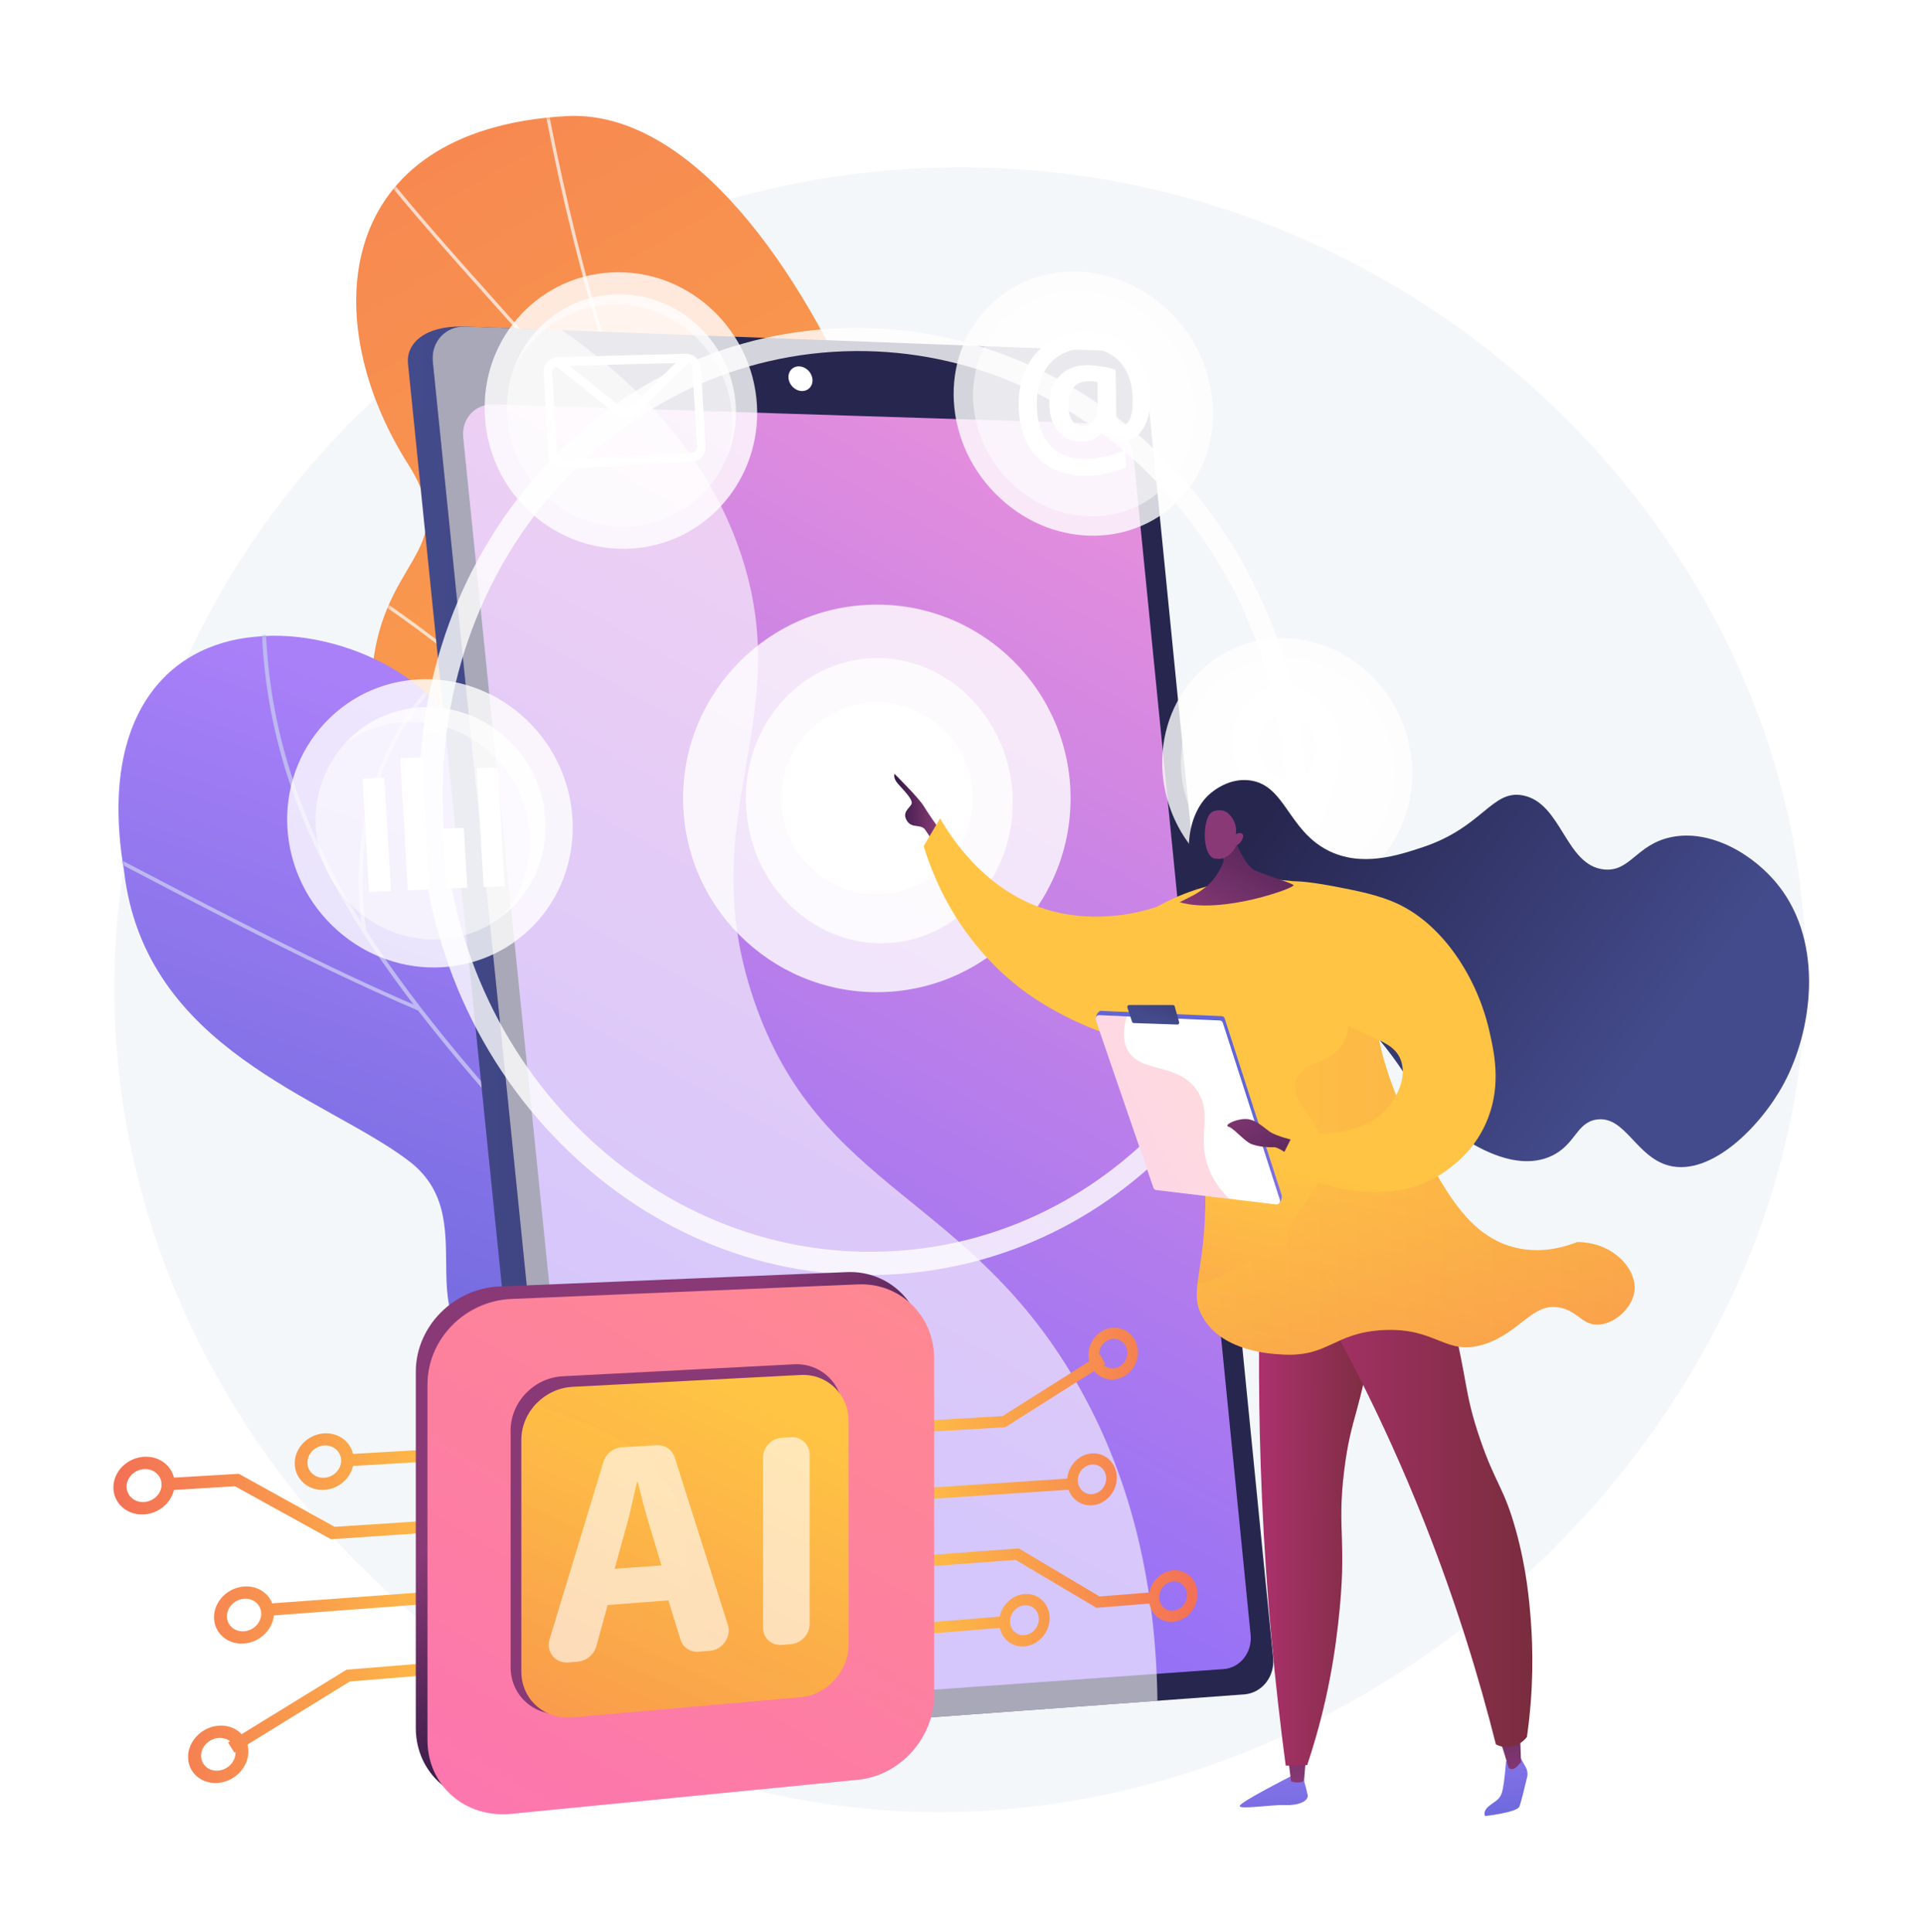 <?xml version="1.0" encoding="UTF-8"?> <svg xmlns="http://www.w3.org/2000/svg" width="469" height="471" viewBox="0 0 469 471" fill="none"><g filter="url(#filter0_d_12_1005)"><path d="M224.541 52.894C118.941 49.776 27.469 126.399 13.649 226.938C-1.461 336.863 81.703 435.77 184.032 451.612C311.312 471.316 434.767 357.326 423.682 233.663C415.33 140.494 331.886 56.064 224.541 52.894Z" fill="#F4F7FA"></path><path d="M224.63 329.187C230.276 336.127 235.698 341.198 241.529 347.722C205.473 358.71 172.727 375.912 136.191 387.118C144.176 338.502 159.322 312.837 126.201 266.292C110.658 244.45 73.624 205.955 74.608 178.68C75.728 147.605 97.553 147.301 83.459 125.063C61.428 90.306 64.823 43.66 121.985 40.317C178.401 37.018 227.589 175.221 212.671 223.447C208.199 267.028 195.147 292.944 224.63 329.187Z" fill="url(#paint0_linear_12_1005)"></path><mask id="mask0_12_1005" style="mask-type:luminance" maskUnits="userSpaceOnUse" x="70" y="40" width="172" height="348"><path d="M224.63 329.187C230.276 336.127 235.698 341.198 241.529 347.722C205.473 358.71 172.727 375.912 136.191 387.118C144.176 338.502 159.322 312.837 126.201 266.292C110.658 244.45 73.624 205.955 74.608 178.68C75.728 147.605 97.553 147.301 83.459 125.063C61.428 90.306 64.823 43.66 121.985 40.317C178.401 37.018 227.589 175.221 212.671 223.447C208.199 267.028 195.147 292.944 224.63 329.187Z" fill="white"></path></mask><g mask="url(#mask0_12_1005)"><g opacity="0.7"><path d="M184.719 364.054L185.522 363.931C183.418 350.191 182.368 336.118 181.352 322.509L180.965 317.338C180.135 306.391 179.198 296.615 178.371 287.989C177.908 283.157 177.467 278.565 177.077 274.123C175.886 260.531 175.078 251.018 174.677 246.288L174.41 243.164C171.131 205.896 152.965 156.461 143.206 129.902C142.149 127.028 141.205 124.459 140.407 122.247C126.687 84.227 116.963 43.025 111.507 -0.217L110.7 -0.115C116.164 43.186 125.902 84.447 139.643 122.523C140.442 124.736 141.386 127.307 142.443 130.182C152.189 156.706 170.331 206.075 173.601 243.236L173.867 246.357C174.269 251.087 175.077 260.601 176.268 274.194C176.658 278.639 177.098 283.233 177.562 288.067C178.389 296.689 179.326 306.461 180.155 317.4L180.543 322.569C181.559 336.194 182.61 350.283 184.719 364.054Z" fill="#FCFDFE"></path><path d="M179.207 295.107L180.012 294.998C176.674 270.472 162.873 243.009 140.1 215.577C121.132 192.729 96.46 170.724 72.408 155.205L71.968 155.888C118.586 185.968 172.028 242.365 179.207 295.107Z" fill="#FCFDFE"></path><path d="M144.133 134.605L144.802 134.144C132.646 116.532 118.194 100.354 104.217 84.709C94.651 74.002 84.761 62.931 75.687 51.491L75.05 51.996C84.139 63.454 94.038 74.535 103.611 85.25C117.571 100.877 132.007 117.035 144.133 134.605Z" fill="#FCFDFE"></path><path d="M166.249 200.174C167.451 170.448 182.539 131.192 198.537 116.167L197.981 115.575C181.853 130.721 166.646 170.238 165.437 200.141L166.249 200.174Z" fill="#FCFDFE"></path></g></g><path d="M200.927 428.078C215.583 420.707 230.118 413.05 244.522 405.11C244.837 405.208 239.976 375.748 218.97 366.923C177.641 350.054 189.703 317.272 190.374 300.172C192.374 275.698 179.216 254.696 153.285 263.622C124.359 273.057 105.109 235.579 97.508 197.93C95.282 179.038 67.881 164.98 46.36 167.244C24.239 169.133 7.998 187.345 14.252 224.351C19.293 267.988 63.377 279.572 83.704 295.061C103.689 310.256 79.414 337.066 109.844 345.963C135.738 354.279 165.353 356.309 162.993 379.276C160.297 402.112 168.264 417.133 200.927 428.078Z" fill="url(#paint1_linear_12_1005)"></path><mask id="mask1_12_1005" style="mask-type:luminance" maskUnits="userSpaceOnUse" x="12" y="167" width="233" height="262"><path d="M200.927 428.078C215.583 420.707 230.118 413.05 244.522 405.11C244.837 405.208 239.976 375.748 218.97 366.923C177.641 350.054 189.703 317.272 190.374 300.172C192.374 275.698 179.216 254.696 153.285 263.622C124.359 273.057 105.109 235.579 97.508 197.93C95.282 179.038 67.881 164.98 46.36 167.244C24.239 169.133 7.998 187.345 14.252 224.351C19.293 267.988 63.377 279.572 83.704 295.061C103.689 310.256 79.414 337.066 109.844 345.963C135.738 354.279 165.353 356.309 162.993 379.276C160.297 402.112 168.264 417.133 200.927 428.078Z" fill="white"></path></mask><g mask="url(#mask1_12_1005)"><path d="M222.777 422.083C222.694 421.835 187.255 368.891 141.742 321.3C134.982 313.386 127.887 305.497 121.027 297.868C82.821 255.383 46.733 215.253 48.81 155.482L47.849 155.557C45.763 215.607 81.94 255.837 120.242 298.429C127.099 306.054 134.19 313.94 140.959 321.862C186.717 369.71 221.689 422.09 221.862 422.432L222.777 422.083Z" fill="#BEB8F2"></path><path d="M85.956 258.378L86.458 257.619C63.748 247.993 35.135 232.996 19.762 224.939C7.321 218.418 7.283 218.436 6.836 218.667L7.042 219.02L6.945 219.428C7.542 219.559 12.685 222.254 19.196 225.667C34.579 233.73 63.212 248.737 85.956 258.378Z" fill="#BEB8F2"></path><path d="M73.304 238.459C70.398 219.224 75.063 204.195 79.488 194.975C84.308 184.93 90.123 179.02 90.943 178.581L90.775 178.311L90.955 177.794C90.679 177.749 90.436 177.898 90.084 178.189C85.037 182.358 67.239 204.84 72.349 238.662L73.304 238.459Z" fill="#BEB8F2"></path><path d="M169.117 353.335L170.001 352.916C151.997 318.814 169.417 274.715 177.742 257.338C178.189 256.405 178.333 256.103 178.372 255.957L177.437 255.86L177.905 255.908L177.438 255.857C177.406 255.96 177.152 256.488 176.859 257.1C170.856 269.632 166.49 282.107 163.883 294.179C158.876 317.369 160.637 337.272 169.117 353.335Z" fill="#BEB8F2"></path><path d="M89.968 332.524L89.802 332.158L89.784 332.571L89.335 332.308L89.55 331.826C89.551 331.825 89.553 331.824 89.555 331.823C90.163 331.54 129.428 319.454 156.568 337.479L155.928 338.164C129.059 320.319 90.333 332.384 89.968 332.524Z" fill="#BEB8F2"></path><path d="M216.821 413.492C213.891 406.313 212.591 392.744 223.033 368.872C223.626 367.517 223.626 367.517 223.521 367.332L222.647 367.769L223.084 367.55L222.612 367.541C222.585 367.639 222.378 368.112 222.138 368.66C211.589 392.776 212.928 406.546 215.909 413.851L216.821 413.492Z" fill="#BEB8F2"></path><path d="M207.109 401.494L207.919 400.963C198.725 389.578 173.451 387.91 159.204 387.928C158.752 387.929 158.462 387.93 158.355 387.924L158.177 388.756C158.291 388.763 158.604 388.763 159.091 388.763C173.17 388.744 198.129 390.374 207.109 401.494Z" fill="#BEB8F2"></path></g><path d="M256.937 106.726L287.585 414.968C288.041 419.558 284.881 423.571 280.55 423.887L131.22 436.395C122.117 436.715 117.205 431.811 116.71 426.954L83.504 100.678C83.005 95.777 87.553 91.439 96.749 91.626L248.113 98.008C252.511 98.174 256.477 102.097 256.937 106.726Z" fill="url(#paint2_linear_12_1005)"></path><path d="M263.726 106.332L294.503 416.163C294.962 420.777 291.789 424.811 287.441 425.13L132.623 436.479C127.789 436.833 123.417 433.129 122.921 428.246L89.565 100.241C89.064 95.314 92.684 91.434 97.595 91.62L254.866 97.568C259.282 97.735 263.264 101.679 263.726 106.332Z" fill="#26264F"></path><path d="M260.467 123.428L289.012 410.595C289.441 414.906 286.47 418.669 282.401 418.958L136.785 429.309C132.29 429.628 128.225 426.17 127.763 421.623L96.976 118.66C96.51 114.074 99.871 110.441 104.433 110.587L252.184 115.289C256.312 115.42 260.035 119.083 260.467 123.428Z" fill="url(#paint3_linear_12_1005)"></path><path d="M182.147 104.436C182.314 106.093 181.144 107.393 179.532 107.338C177.919 107.284 176.475 105.894 176.308 104.233C176.141 102.573 177.315 101.273 178.929 101.331C180.54 101.388 181.981 102.778 182.147 104.436Z" fill="white"></path><g opacity="0.6"><path d="M167.814 255.671C152.427 210.209 179.208 187.306 164.042 145.197C155.79 122.286 139.272 105.219 121.1 92.509L97.595 91.62C92.684 91.434 89.064 95.314 89.565 100.241L122.921 428.246C123.417 433.129 127.79 436.833 132.623 436.479L266.286 426.681C265.866 392.432 257.165 368.057 247.488 350.73C220.897 303.115 183.746 302.747 167.814 255.671Z" fill="white"></path></g><path opacity="0.8" d="M197.852 253.916C223.947 253.916 245.101 232.762 245.101 206.667C245.101 180.573 223.947 159.419 197.852 159.419C171.758 159.419 150.604 180.573 150.604 206.667C150.604 232.762 171.758 253.916 197.852 253.916Z" fill="white"></path><path d="M197.852 230.008C210.743 230.008 221.193 219.558 221.193 206.667C221.193 193.777 210.743 183.327 197.852 183.327C184.962 183.327 174.512 193.777 174.512 206.667C174.512 219.558 184.962 230.008 197.852 230.008Z" fill="white"></path><path opacity="0.8" d="M230.928 205.585C232.025 224.523 218.662 240.785 200.864 241.919C182.821 243.07 167.099 228.276 165.975 208.863C164.851 189.45 178.772 173.161 196.843 172.488C214.668 171.825 229.831 186.646 230.928 205.585Z" fill="white"></path><path opacity="0.8" d="M214.797 206.399C215.342 215.813 208.673 223.85 199.847 224.353C190.961 224.86 183.266 217.548 182.714 208.018C182.162 198.489 188.968 190.445 197.86 190.054C206.693 189.666 214.252 196.985 214.797 206.399Z" fill="white"></path><path opacity="0.8" d="M205.528 322.432C176.493 325.18 147.894 315.573 125.222 295.082C102.185 274.261 88.316 244.974 86.457 212.877C84.597 180.78 95.004 150.268 115.501 127.249C135.673 104.596 162.997 92.166 192.179 91.975C220.728 91.788 247.689 103.352 268.328 124.286C288.659 144.907 300.669 172.414 302.381 201.978C304.094 231.542 295.331 260.097 277.501 282.645C259.4 305.534 233.932 319.744 205.528 322.432ZM192.505 97.596C134.589 98.099 88.519 149.694 92.162 212.589C95.805 275.484 147.566 322.141 205.202 316.811C260.407 311.707 300.89 260.389 297.521 202.223C294.152 144.058 247.978 97.114 192.505 97.596Z" fill="white"></path><path opacity="0.8" d="M102.257 113.466C101.135 94.109 116.047 78.398 134.792 78.375C152.736 78.353 167.57 92.835 168.606 110.72C169.642 128.605 156.553 144.242 138.692 145.702C120.034 147.227 103.378 132.823 102.257 113.466Z" fill="white"></path><g opacity="0.5"><path d="M107.681 113.241C106.741 97.011 119.229 83.811 134.96 83.76C150.052 83.712 162.55 95.879 163.422 110.934C164.294 125.99 153.262 139.131 138.236 140.328C122.575 141.577 108.621 129.472 107.681 113.241Z" fill="white"></path></g><path opacity="0.5" d="M134.026 86.233C149.129 86.17 161.636 98.331 162.509 113.393C162.716 116.974 162.245 120.439 161.218 123.663C162.873 119.775 163.684 115.446 163.422 110.935C162.55 95.879 150.052 83.712 134.96 83.76C122.843 83.8 112.655 91.646 109.038 102.69C113.295 92.971 122.84 86.279 134.026 86.233Z" fill="white"></path><path d="M121.508 126.312C120.554 126.33 119.644 125.981 118.932 125.319C118.216 124.654 117.79 123.752 117.734 122.778L116.58 102.863C116.463 100.834 118.005 99.141 120.015 99.088L151.302 98.265C152.237 98.253 153.125 98.596 153.818 99.267C154.501 99.927 154.907 100.813 154.962 101.763L156.066 120.819C156.178 122.766 154.75 124.437 152.878 124.542L121.648 126.307C121.601 126.309 121.555 126.311 121.508 126.312ZM151.462 100.429L120.177 101.277C119.311 101.301 118.646 102.003 118.694 102.842L119.847 122.74C119.869 123.113 120.032 123.459 120.307 123.715C120.613 124 121.017 124.14 121.445 124.119L152.679 122.38C153.458 122.337 154.055 121.652 154.009 120.854L152.904 101.783C152.883 101.417 152.727 101.076 152.464 100.823C152.19 100.559 151.844 100.416 151.462 100.429Z" fill="white"></path><path d="M136.757 113.771C135.814 113.784 134.856 113.47 134.045 112.822L119.307 101.041C118.833 100.662 118.726 99.972 119.069 99.501C119.41 99.029 120.072 98.954 120.545 99.332L135.268 111.116C136.119 111.798 137.296 111.742 138.067 110.988L150.815 98.533C151.221 98.137 151.875 98.177 152.275 98.624C152.675 99.071 152.67 99.754 152.265 100.152L139.531 112.608C138.756 113.366 137.765 113.756 136.757 113.771Z" fill="white"></path><g opacity="0.8"><path d="M112.511 187.596C126.227 200.761 127.478 222.359 115.334 236.333C102.936 250.597 80.98 251.939 66.248 238.811C51.197 225.399 49.87 202.489 63.316 188.187C76.476 174.188 98.509 174.156 112.511 187.596Z" fill="white"></path></g><g opacity="0.5"><path d="M108.041 192.438C119.143 203.059 120.154 220.512 110.321 231.786C100.301 243.274 82.602 244.307 70.756 233.714C58.678 222.913 57.612 204.5 68.397 192.985C78.975 181.691 96.73 181.617 108.041 192.438Z" fill="white"></path></g><path opacity="0.5" d="M108.042 192.439C96.73 181.617 78.975 181.691 68.397 192.985C68.298 193.09 68.207 193.201 68.111 193.307C78.823 185.402 94.043 186.371 104.148 196.012C115.281 206.634 116.293 224.113 106.43 235.418C106.402 235.451 106.372 235.48 106.344 235.513C107.766 234.426 109.1 233.185 110.321 231.786C120.154 220.512 119.143 203.059 108.042 192.439Z" fill="white"></path><path d="M101.952 228.262L107.058 228.039L105.383 199.116L100.27 199.223L101.952 228.262Z" fill="white"></path><path d="M92.773 228.663L97.953 228.437L97.109 213.872L91.926 214.039L92.773 228.663Z" fill="white"></path><path d="M83.461 229.07L88.715 228.84L86.855 196.721L81.593 196.82L83.461 229.07Z" fill="white"></path><path d="M74.014 229.482L79.345 229.25L77.749 201.697L72.412 201.817L74.014 229.482Z" fill="white"></path><path opacity="0.8" d="M225.267 86.625C237.419 74.494 257.428 75.773 269.947 88.717C282.064 101.246 283.191 120.691 272.504 132.859C261.463 145.43 241.565 146.077 227.985 133.54C213.924 120.559 212.686 99.184 225.267 86.625Z" fill="white"></path><g opacity="0.5"><path d="M228.706 90.132C239.06 79.766 256.142 80.824 266.849 91.869C277.225 102.574 278.189 119.207 269.034 129.602C259.589 140.329 242.598 140.847 231.023 130.134C219.056 119.06 218.001 100.848 228.706 90.132Z" fill="white"></path></g><path opacity="0.3" d="M227.479 92.56C237.844 82.179 254.943 83.221 265.66 94.263C274.056 102.913 276.289 115.428 272.019 125.393C277.797 115.114 275.923 101.231 266.849 91.869C256.142 80.824 239.06 79.766 228.706 90.132C226.463 92.377 224.743 94.958 223.524 97.735C224.593 95.878 225.906 94.136 227.479 92.56Z" fill="white"></path><path d="M264.49 108.319C264.609 110.368 264.419 112.248 263.92 113.958C263.421 115.669 262.653 117.018 261.617 118.005C260.58 118.993 259.338 119.5 257.89 119.525C256.924 119.542 256.053 119.304 255.279 118.809C254.504 118.315 253.929 117.656 253.553 116.832L253.239 116.837C251.931 118.706 250.18 119.66 247.986 119.698C245.656 119.739 243.773 119.007 242.338 117.501C240.901 115.993 240.105 113.909 239.951 111.251C239.776 108.219 240.521 105.766 242.184 103.892C243.845 102.022 246.098 101.073 248.938 101.044C250.067 101.032 251.317 101.138 252.687 101.36C254.056 101.581 255.187 101.852 256.081 102.171L256.237 112.65C256.352 114.635 256.906 115.62 257.898 115.604C258.733 115.59 259.359 114.913 259.777 113.572C260.195 112.231 260.342 110.485 260.217 108.332C260.084 106.037 259.53 104.014 258.555 102.262C257.579 100.509 256.271 99.177 254.629 98.263C252.985 97.349 251.14 96.9 249.093 96.917C246.438 96.94 244.161 97.555 242.264 98.764C240.364 99.975 238.952 101.71 238.029 103.972C237.106 106.235 236.73 108.842 236.901 111.791C237.131 115.762 238.285 118.792 240.36 120.878C242.433 122.961 245.314 123.966 248.999 123.896C250.391 123.869 251.91 123.672 253.555 123.305C255.198 122.937 256.803 122.418 258.371 121.746L258.609 125.856C255.89 127.211 252.819 127.926 249.395 127.996C244.392 128.1 240.395 126.744 237.414 123.923C234.426 121.096 232.781 117.115 232.484 111.984C232.278 108.424 232.813 105.184 234.087 102.266C235.36 99.35 237.278 97.059 239.837 95.391C242.391 93.727 245.386 92.884 248.819 92.86C251.705 92.839 254.315 93.464 256.65 94.732C258.981 95.998 260.825 97.807 262.185 100.161C263.543 102.511 264.311 105.23 264.49 108.319ZM244.552 111.272C244.728 114.299 245.948 115.794 248.212 115.758C249.395 115.739 250.268 115.27 250.832 114.352C251.396 113.434 251.684 111.951 251.697 109.904L251.678 105.159C251 105.01 250.241 104.94 249.401 104.95C247.758 104.969 246.511 105.543 245.661 106.672C244.81 107.802 244.44 109.335 244.552 111.272Z" fill="white"></path><path opacity="0.8" d="M275.798 176.604C287.494 164.246 306.778 164.823 318.86 177.144C330.556 189.071 331.663 208.184 321.373 220.529C310.744 233.281 291.568 234.587 278.468 222.7C264.908 210.396 263.692 189.395 275.798 176.604Z" fill="white"></path><g opacity="0.5"><path d="M279.115 179.94C289.081 169.382 305.544 169.841 315.877 180.354C325.892 190.543 326.839 206.892 318.025 217.439C308.932 228.32 292.557 229.403 281.392 219.246C269.85 208.747 268.814 190.854 279.115 179.94Z" fill="white"></path></g><path opacity="0.3" d="M277.936 182.372C287.912 171.799 304.391 172.242 314.734 182.751C322.837 190.985 325.004 203.234 320.897 213.193C326.456 202.874 324.635 189.265 315.877 180.354C305.544 169.841 289.081 169.382 279.115 179.94C276.957 182.226 275.302 184.826 274.131 187.601C275.159 185.737 276.422 183.977 277.936 182.372Z" fill="white"></path><path d="M284.61 194.207C284.919 199.526 291.24 211.875 295.65 219.905C297.483 223.243 301.792 223.221 303.236 219.868C306.71 211.803 311.589 199.417 311.282 194.103C310.807 185.904 304.456 179.277 297.093 179.3C289.726 179.324 284.135 185.998 284.61 194.207ZM290.791 194.183C290.536 189.777 293.537 186.193 297.492 186.179C301.445 186.165 304.856 189.724 305.111 194.127C305.366 198.531 302.369 202.114 298.415 202.131C294.46 202.147 291.047 198.589 290.791 194.183Z" fill="white"></path><path d="M298.569 445.226C298.569 445.226 286.549 451.334 286.352 452.309C286.156 453.284 294.082 451.982 297.318 452.123C300.554 452.264 303.216 451.194 302.923 449.662C302.63 448.129 301.497 444.275 301.497 444.275L298.569 445.226Z" fill="url(#paint4_linear_12_1005)"></path><path d="M298.129 440.269L298.86 446.32C298.86 446.32 300.763 447.077 302.041 446.182L302.586 439.546L298.129 440.269Z" fill="url(#paint5_linear_12_1005)"></path><path d="M354.735 440.414L356.133 442.924C356.524 443.626 356.64 444.47 356.453 445.27C355.964 447.357 354.987 451.424 354.562 452.485C353.982 453.929 346.203 454.787 346.203 454.787C346.203 454.787 345.51 453.696 347.125 452.378C348.739 451.059 349.777 450.852 350.348 448.907C350.917 446.962 351.298 441.46 351.298 441.46L354.735 440.414Z" fill="url(#paint6_linear_12_1005)"></path><path d="M348.915 434.037C349.426 434.493 351.924 442.971 351.924 442.971C351.924 442.971 352.733 444.127 354.269 442.42C355.805 440.714 354.964 441.655 354.964 441.655L354.676 433.317L348.915 434.037Z" fill="url(#paint7_linear_12_1005)"></path><path d="M291.516 318.705C290.881 336.755 290.856 356.364 291.785 377.314C292.83 400.904 294.932 422.707 297.58 442.472C298.565 442.508 299.6 442.513 300.68 442.479C301.41 442.457 302.117 442.417 302.801 442.364C304.175 438.266 305.8 432.876 307.255 426.439C308.784 419.67 309.707 413.598 310.364 407.792C312.679 387.348 309.966 385.565 311.845 370.414C313.509 356.996 315.874 356.472 318.652 337.422C321.665 316.751 319.422 313.65 318.331 312.53C313.687 307.761 302.778 311.008 291.516 318.705Z" fill="url(#paint8_linear_12_1005)"></path><path opacity="0.3" d="M318.331 312.53C313.901 307.981 303.772 310.735 293.072 317.678C305.381 332.546 306.723 342.191 305.247 348.449C303.579 355.522 298.509 357.559 298.529 365.294C298.553 374.798 306.224 377.316 306.061 387.374C305.954 394.024 302.582 393.955 301.786 402.169C300.844 411.888 305.248 415.237 303.822 422.428C303.208 425.522 301.457 429.564 296.468 433.728C296.827 436.681 297.196 439.605 297.581 442.473C298.565 442.507 299.599 442.513 300.68 442.479C301.41 442.457 302.117 442.417 302.801 442.364C304.175 438.266 305.8 432.877 307.255 426.439C308.784 419.67 309.707 413.598 310.364 407.792C312.679 387.349 309.966 385.565 311.845 370.414C313.508 356.996 315.874 356.472 318.651 337.422C321.665 316.751 319.422 313.65 318.331 312.53Z" fill="url(#paint9_linear_12_1005)"></path><path d="M299.14 318.402C309.738 335.74 321.169 357.318 331.391 383.146C339.117 402.664 344.72 420.99 348.833 437.322C349.39 437.61 350.703 438.185 352.381 437.937C354.669 437.599 356.041 435.965 356.4 435.509C358.074 423.802 357.89 413.886 357.321 406.729C356.957 402.147 356.313 394.517 353.701 385.097C350.775 374.546 348.764 373.953 344.947 362.79C340.985 351.203 341.945 348.312 338.151 333.811C336.592 327.855 333.983 318.99 329.678 308.387C319.498 311.725 309.319 315.064 299.14 318.402Z" fill="url(#paint10_linear_12_1005)"></path><path d="M296.319 243.07C284.617 235.427 279.603 236.308 276.21 229.444C272.854 222.654 272.862 211.882 278.415 206.175C278.823 205.756 283.052 201.544 288.776 202.266C297.433 203.358 298.07 214.294 307.78 219.304C316.008 223.55 324.981 220.564 331.053 218.543C345.675 213.676 347.846 204.471 355.428 205.939C364.928 207.777 365.768 223.052 375.232 223.993C381.558 224.622 383.065 217.986 391.38 216.158C401.152 214.01 411.874 220.36 417.888 228.081C428.879 242.193 425.984 263.256 419.107 276.113C413.457 286.677 401.309 298.827 391.076 296.213C382.991 294.148 380.359 283.957 373.404 284.971C368.459 285.692 368.28 291.064 362.435 293.828C352.837 298.368 340.988 289.715 337.756 287.355C328.543 280.628 330.011 276.325 318.132 262.838C313.439 257.51 306.682 249.837 296.319 243.07Z" fill="url(#paint11_linear_12_1005)"></path><path d="M212.506 213.342C212.506 213.342 210.528 210.575 209.273 208.519C208.018 206.463 202.161 200.686 202.161 200.686C202.161 200.686 201.714 201.603 202.975 203.069C204.236 204.536 206.89 207.05 206.28 208.114C205.67 209.177 203.952 210.115 205.192 212.123C206.431 214.131 208.587 212.76 209.689 214.371C210.791 215.982 211.919 217.739 211.919 217.739L212.506 213.342Z" fill="url(#paint12_linear_12_1005)"></path><path d="M213.277 211.537C211.944 213.793 210.61 216.049 209.276 218.305C210.665 222.84 213.058 229.138 217.252 235.783C219.101 238.714 224.836 247.313 234.546 254.227C247.764 263.64 271.845 272.422 278.894 262.405C285.184 253.468 275.031 233.657 273.162 230.1C269.378 232.083 263.16 234.714 255.167 235.337C252.547 235.541 245.729 236.005 238.048 233.367C223.832 228.485 215.94 216.162 213.277 211.537Z" fill="url(#paint13_linear_12_1005)"></path><path d="M257.74 241.777C258.405 245.12 268.801 243.327 270.947 249.394C272.098 252.65 269.654 254.718 269.551 260.247C269.436 266.437 272.387 269.952 274.65 274.821C277.965 281.953 277.977 288.944 278.002 302.925C278.036 322.828 273.636 326.83 277.392 333.244C282.282 341.594 294.023 342.127 297.196 342.272C308.05 342.765 309.337 336.999 321.114 336.31C334.564 335.524 336.479 342.834 346.098 339.717C354.885 336.868 357.842 329.291 364.684 330.86C368.96 331.84 370.094 335.325 374.129 334.948C378.183 334.569 382.374 330.551 382.66 326.431C383.015 321.31 377.417 314.859 368.645 314.849C365.159 316.217 359.38 317.803 352.954 316.041C342.424 313.155 336.947 303.144 330.864 292.025C326.656 284.333 318.921 270.195 318.829 251.657C318.791 244.012 320.083 241.775 318.22 237.689C312.169 224.421 288.692 226.401 286.704 226.592C270.707 228.134 256.937 237.741 257.74 241.777Z" fill="url(#paint14_linear_12_1005)"></path><path d="M252.495 258.476L281.983 259.763C282.307 259.777 282.59 260.009 282.7 260.35L296.591 303.436C296.79 304.054 296.166 305.6 295.581 305.53L266.427 301.096C266.131 301.06 265.877 300.842 265.77 300.531L251.318 260.315C251.113 259.718 251.924 258.452 252.495 258.476Z" fill="url(#paint15_linear_12_1005)"></path><path d="M252.038 259.531L281.525 260.818C281.849 260.832 282.133 261.064 282.243 261.405L296.134 304.491C296.333 305.109 295.885 305.747 295.3 305.676L265.97 302.15C265.674 302.114 265.42 301.896 265.313 301.585L251.264 260.739C251.059 260.143 251.467 259.506 252.038 259.531Z" fill="white"></path><path d="M260.101 261.136L258.965 257.701C258.862 257.391 259.067 257.061 259.363 257.061H270.096C270.281 257.061 270.445 257.195 270.501 257.392L271.58 261.192C271.669 261.504 271.455 261.82 271.163 261.81L260.486 261.445C260.313 261.44 260.161 261.317 260.101 261.136Z" fill="url(#paint16_linear_12_1005)"></path><path opacity="0.3" d="M278.253 295.247C276.337 288.302 279.49 283.78 276.272 278.384C271.721 270.751 261.945 273.982 258.905 267.823C258.086 266.162 257.694 263.687 258.799 259.826L252.038 259.531C251.467 259.506 251.059 260.142 251.264 260.739L265.313 301.585C265.42 301.896 265.674 302.114 265.97 302.15L283.796 304.294C280.621 301.198 279.031 298.069 278.253 295.247Z" fill="url(#paint17_linear_12_1005)"></path><path d="M299.786 290.086C299.786 290.086 295.33 289.095 293.612 287.886C291.893 286.676 290.071 284.733 287.537 284.839C285.003 284.946 282.454 286.385 283.624 286.716C284.794 287.046 286.981 289.642 288.651 290.665C290.321 291.687 294.138 291.779 294.849 291.723C295.559 291.668 298.365 293.554 298.365 293.554L299.786 290.086Z" fill="url(#paint18_linear_12_1005)"></path><path opacity="0.3" d="M368.645 314.849C365.159 316.217 359.38 317.803 352.953 316.041C342.424 313.155 336.947 303.144 330.864 292.025C326.656 284.333 318.921 270.195 318.829 251.657C318.791 244.012 320.083 241.775 318.22 237.689C317.923 237.04 317.574 236.436 317.198 235.857C312.601 239.331 310.819 242.81 310.298 245.865C309.03 253.3 315.008 259.38 311.897 265.794C308.918 271.936 301.551 270.237 300.015 275.503C298.358 281.183 306.511 284.609 306.87 293.387C307.302 303.921 295.973 309.08 297.958 316.126C299.679 322.233 309.16 321.793 309.155 325.068C309.15 328.962 309.449 320.922 297.958 316.126C294.476 314.673 278.087 326.769 276.096 324.646C275.667 328.078 275.744 330.43 277.392 333.244C282.282 341.594 294.023 342.127 297.197 342.271C308.05 342.764 309.337 336.999 321.114 336.31C334.564 335.524 336.479 342.834 346.098 339.716C354.885 336.868 357.842 329.291 364.684 330.86C368.96 331.84 370.094 335.325 374.129 334.948C378.183 334.569 382.374 330.551 382.66 326.431C383.015 321.31 377.417 314.859 368.645 314.849Z" fill="url(#paint19_linear_12_1005)"></path><path d="M299.672 288.022C298.301 290.747 296.93 293.472 295.559 296.198C297.672 297.355 320.272 309.311 336.653 297.475C338.678 296.012 344.061 292.123 346.962 284.507C350.16 276.113 348.366 268.308 347.202 263.239C344.322 250.691 336.176 237.528 324.618 232.239C320.203 230.219 314.961 229.197 310.031 228.236C305.85 227.421 299.279 226.422 299.139 227.129C299.07 227.475 300.597 227.916 301.657 228.586C308.17 232.705 299.901 249.716 307.555 257.873C314.887 265.688 324.404 264.398 325.937 271.48C326.65 274.772 325.174 277.734 324.517 279.053C320.848 286.416 310.974 289.711 299.672 288.022Z" fill="url(#paint20_linear_12_1005)"></path><path d="M284.333 214.358C284.333 214.358 286.987 222.985 290.292 224.329C293.598 225.671 298.823 227.213 299.479 227.811C300.135 228.407 281.918 235.021 271.703 231.977C274.614 230.553 275.392 230.098 275.392 230.098C276.17 229.643 277.619 228.796 278.979 227.449C279.905 226.533 281.355 224.827 282.446 221.993L281.491 217.095L284.333 214.358Z" fill="url(#paint21_linear_12_1005)"></path><path d="M285.524 218.124C285.524 218.124 283.986 221.947 280.338 221.361C277.071 220.835 277.238 211.648 279.457 210.084C280.197 209.563 281.699 209.364 282.813 209.82C283.597 210.141 285.93 212.277 285.41 215.407C286.13 214.979 286.847 215.046 287.096 215.431C287.412 215.918 286.9 216.804 286.784 217.004C286.383 217.7 285.798 218.005 285.524 218.124Z" fill="url(#paint22_linear_12_1005)"></path><path d="M44.58 439.08C44.58 442.911 41.296 446.33 37.247 446.702C33.184 447.076 29.868 444.244 29.868 440.388C29.868 436.532 33.184 433.11 37.247 432.761C41.296 432.413 44.58 435.248 44.58 439.08ZM33.04 440.106C33.04 442.304 34.929 443.921 37.247 443.711C39.561 443.501 41.439 441.549 41.439 439.359C41.439 437.168 39.561 435.55 37.247 435.752C34.929 435.954 33.04 437.907 33.04 440.106Z" fill="url(#paint23_linear_12_1005)"></path><path d="M50.828 405.232C50.828 409.054 47.562 412.415 43.535 412.727C39.494 413.04 36.196 410.167 36.196 406.321C36.196 402.476 39.494 399.112 43.535 398.823C47.562 398.536 50.828 401.411 50.828 405.232ZM39.351 406.086C39.351 408.279 41.23 409.919 43.535 409.744C45.836 409.569 47.704 407.649 47.704 405.465C47.704 403.281 45.836 401.639 43.535 401.807C41.23 401.974 39.351 403.894 39.351 406.086Z" fill="url(#paint24_linear_12_1005)"></path><path d="M26.598 373.769C26.598 377.631 23.263 380.983 19.151 381.242C15.023 381.502 11.654 378.553 11.654 374.667C11.654 370.78 15.023 367.426 19.151 367.191C23.263 366.956 26.598 369.907 26.598 373.769ZM14.877 374.473C14.877 376.689 16.796 378.373 19.151 378.227C21.5 378.082 23.408 376.168 23.408 373.961C23.408 371.753 21.5 370.068 19.151 370.205C16.796 370.343 14.877 372.257 14.877 374.473Z" fill="url(#paint25_linear_12_1005)"></path><path d="M70.27 367.95C70.27 371.739 67.059 375.019 63.101 375.263C59.127 375.508 55.886 372.607 55.886 368.794C55.886 364.981 59.127 361.699 63.101 361.478C67.059 361.258 70.27 364.162 70.27 367.95ZM58.987 368.612C58.987 370.786 60.834 372.443 63.1 372.306C65.362 372.169 67.199 370.296 67.199 368.131C67.199 365.964 65.362 364.307 63.1 364.436C60.834 364.565 58.987 366.438 58.987 368.612Z" fill="url(#paint26_linear_12_1005)"></path><path d="M93.892 417.045V419.963L69.321 421.987L41.159 439.33L39.632 436.854L68.527 419.102L93.892 417.045Z" fill="url(#paint27_linear_12_1005)"></path><path d="M93.892 399.733V402.65L49.267 405.983V403.008L93.892 399.733Z" fill="url(#paint28_linear_12_1005)"></path><path d="M93.892 382.419V385.337L64.711 387.292L41.308 374.378L25.005 375.368V372.361L42.235 371.338L65.618 384.277L93.892 382.419Z" fill="url(#paint29_linear_12_1005)"></path><path d="M93.891 365.106V368.024L68.241 369.545V366.594L93.891 365.106Z" fill="url(#paint30_linear_12_1005)"></path><path d="M249.466 342.349C249.466 338.86 252.183 335.889 255.513 335.728C258.833 335.567 261.525 338.259 261.525 341.729C261.525 345.199 258.833 348.169 255.513 348.349C252.183 348.531 249.466 345.84 249.466 342.349ZM258.95 341.862C258.95 339.878 257.41 338.341 255.513 338.436C253.613 338.53 252.065 340.226 252.065 342.216C252.065 344.206 253.613 345.743 255.513 345.641C257.41 345.541 258.95 343.845 258.95 341.862Z" fill="url(#paint31_linear_12_1005)"></path><path d="M244.255 373.1C244.255 369.601 246.985 366.583 250.332 366.372C253.668 366.162 256.374 368.822 256.374 372.301C256.374 375.779 253.668 378.795 250.332 379.026C246.986 379.256 244.255 376.599 244.255 373.1ZM253.786 372.472C253.786 370.483 252.238 368.965 250.332 369.087C248.423 369.21 246.867 370.933 246.867 372.928C246.867 374.923 248.423 376.44 250.332 376.311C252.238 376.182 253.786 374.46 253.786 372.472Z" fill="url(#paint32_linear_12_1005)"></path><path d="M264.165 401.642C264.165 398.176 266.844 395.15 270.128 394.896C273.401 394.643 276.056 397.241 276.056 400.687C276.056 404.132 273.401 407.157 270.128 407.43C266.844 407.704 264.165 405.108 264.165 401.642ZM273.517 400.891C273.517 398.921 271.998 397.438 270.128 397.585C268.255 397.732 266.728 399.46 266.728 401.436C266.728 403.412 268.255 404.894 270.128 404.741C271.998 404.587 273.517 402.86 273.517 400.891Z" fill="url(#paint33_linear_12_1005)"></path><path d="M227.687 407.546C227.687 404.02 230.46 400.934 233.86 400.666C237.249 400.399 239.997 403.035 239.997 406.54C239.997 410.046 237.249 413.131 233.86 413.418C230.46 413.707 227.687 411.073 227.687 407.546ZM237.368 406.755C237.368 404.751 235.796 403.247 233.86 403.402C231.921 403.557 230.34 405.319 230.34 407.33C230.34 409.341 231.92 410.844 233.86 410.682C235.796 410.521 237.368 408.759 237.368 406.755Z" fill="url(#paint34_linear_12_1005)"></path><path d="M206.804 361.307V358.536L228.508 357.277L252.296 342.252L253.555 344.558L229.195 359.979L206.804 361.307Z" fill="url(#paint35_linear_12_1005)"></path><path d="M206.804 377.75V374.979L245.562 372.433V375.154L206.804 377.75Z" fill="url(#paint36_linear_12_1005)"></path><path d="M206.804 394.194V391.424L232.48 389.539L252.173 401.249L265.448 400.191V402.886L251.408 404.023L231.7 392.335L206.804 394.194Z" fill="url(#paint37_linear_12_1005)"></path><path d="M206.804 410.639V407.868L229.441 406.032V408.774L206.804 410.639Z" fill="url(#paint38_linear_12_1005)"></path><path d="M190.542 443.011L105.834 451.279C94.6 452.375 85.409 444.335 85.409 433.311V346.481C85.409 335.457 94.6 326.139 105.834 325.674L190.542 322.163C200.84 321.736 209.116 329.84 209.116 340.26V422.331C209.116 432.751 200.84 442.006 190.542 443.011Z" fill="url(#paint39_linear_12_1005)"></path><path d="M193.278 445.936L108.67 454.251C97.449 455.354 88.269 447.325 88.269 436.307V349.529C88.269 338.511 97.449 329.193 108.67 328.721L193.278 325.158C203.564 324.725 211.831 332.819 211.831 343.233V425.257C211.831 435.671 203.564 444.925 193.278 445.936Z" fill="url(#paint40_linear_12_1005)"></path><path opacity="0.3" d="M156.674 410.509C146.338 397.464 156.746 387.374 145.74 372.434C132.432 354.368 110.574 359.895 101.885 343.204C99.964 339.514 99.126 335.54 98.999 331.521C92.621 335.167 88.269 341.951 88.269 349.529V436.307C88.269 447.325 97.449 455.354 108.67 454.251L193.278 445.936C201.523 445.126 208.457 439.016 210.888 431.275C196.437 416.193 170.953 428.53 156.674 410.509Z" fill="url(#paint41_linear_12_1005)"></path><path d="M177.645 424.905L121.225 429.902C114.234 430.521 108.534 425.397 108.534 418.454V360.797C108.534 353.854 114.234 347.93 121.225 347.568L177.645 344.646C184.248 344.304 189.571 349.454 189.571 356.148V411.73C189.571 418.423 184.248 424.32 177.645 424.905Z" fill="url(#paint42_linear_12_1005)"></path><path d="M179.223 425.816L123.653 430.726C116.768 431.334 111.155 426.321 111.155 419.526V363.097C111.155 356.302 116.768 350.501 123.653 350.143L179.223 347.251C185.728 346.913 190.972 351.952 190.972 358.504V412.915C190.972 419.467 185.728 425.242 179.223 425.816Z" fill="url(#paint43_linear_12_1005)"></path><path opacity="0.3" d="M156.673 410.509C146.337 397.464 156.746 387.374 145.74 372.434C137.009 360.581 124.622 358.881 114.653 354.4C112.492 356.725 111.155 359.792 111.155 363.097V419.526C111.155 426.321 116.768 431.334 123.653 430.726L179.223 425.816C182.136 425.559 184.791 424.255 186.839 422.312C175.867 421.146 164.549 420.449 156.673 410.509Z" fill="url(#paint44_linear_12_1005)"></path><g opacity="0.61"><path d="M132.197 403.335L129.439 413.37C128.873 415.428 127.014 416.975 124.891 417.149L122.584 417.339C119.394 417.602 117.107 414.753 118.043 411.674L131.18 368.418C131.784 366.428 133.607 364.987 135.668 364.865L144.127 364.367C146.162 364.247 147.956 365.456 148.557 367.349L161.523 408.197C162.435 411.072 160.235 414.242 157.145 414.496L154.399 414.722C152.365 414.889 150.568 413.704 149.981 411.805L147.012 402.205L132.197 403.335ZM145.334 393.678L142.122 383.037C141.202 380.056 140.282 376.312 139.515 373.317L139.361 373.326C138.593 376.421 137.824 380.356 136.978 383.384L133.896 394.505L145.334 393.678Z" fill="white"></path><path d="M181.46 366.704V407.956C181.46 410.463 179.447 412.661 176.96 412.866L174.626 413.058C172.127 413.263 170.097 411.387 170.097 408.867V367.398C170.097 364.878 172.127 362.715 174.626 362.568L176.96 362.43C179.447 362.283 181.46 364.197 181.46 366.704Z" fill="white"></path></g></g><defs><filter id="filter0_d_12_1005" x="0.354" y="0.959" width="468.158" height="469.128" filterUnits="userSpaceOnUse" color-interpolation-filters="sRGB"><feFlood flood-opacity="0" result="BackgroundImageFix"></feFlood><feColorMatrix in="SourceAlpha" type="matrix" values="0 0 0 0 0 0 0 0 0 0 0 0 0 0 0 0 0 0 127 0" result="hardAlpha"></feColorMatrix><feOffset dx="16" dy="-12"></feOffset><feGaussianBlur stdDeviation="13.65"></feGaussianBlur><feComposite in2="hardAlpha" operator="out"></feComposite><feColorMatrix type="matrix" values="0 0 0 0 0.267 0 0 0 0 0.294 0 0 0 0 0.549 0 0 0 0.2 0"></feColorMatrix><feBlend mode="normal" in2="BackgroundImageFix" result="effect1_dropShadow_12_1005"></feBlend><feBlend mode="normal" in="SourceGraphic" in2="effect1_dropShadow_12_1005" result="shape"></feBlend></filter><linearGradient id="paint0_linear_12_1005" x1="266.587" y1="423.661" x2="-31.36" y2="-91.538" gradientUnits="userSpaceOnUse"><stop stop-color="#FFC444"></stop><stop offset="0.996" stop-color="#F36F56"></stop></linearGradient><linearGradient id="paint1_linear_12_1005" x1="161.437" y1="208.974" x2="98.024" y2="389.201" gradientUnits="userSpaceOnUse"><stop stop-color="#AA80F9"></stop><stop offset="0.996" stop-color="#6165D7"></stop></linearGradient><linearGradient id="paint2_linear_12_1005" x1="80.213" y1="263.356" x2="290.583" y2="267.544" gradientUnits="userSpaceOnUse"><stop stop-color="#444B8C"></stop><stop offset="0.996" stop-color="#26264F"></stop></linearGradient><linearGradient id="paint3_linear_12_1005" x1="261.263" y1="143.85" x2="144.987" y2="349.628" gradientUnits="userSpaceOnUse"><stop offset="0.004" stop-color="#E38DDD"></stop><stop offset="1" stop-color="#9571F6"></stop></linearGradient><linearGradient id="paint4_linear_12_1005" x1="292.511" y1="423.906" x2="295.86" y2="466.531" gradientUnits="userSpaceOnUse"><stop stop-color="#AA80F9"></stop><stop offset="0.996" stop-color="#6165D7"></stop></linearGradient><linearGradient id="paint5_linear_12_1005" x1="300.465" y1="447.691" x2="299.858" y2="403.663" gradientUnits="userSpaceOnUse"><stop stop-color="#893976"></stop><stop offset="1" stop-color="#311944"></stop></linearGradient><linearGradient id="paint6_linear_12_1005" x1="348.91" y1="418.92" x2="352.268" y2="461.658" gradientUnits="userSpaceOnUse"><stop stop-color="#AA80F9"></stop><stop offset="0.996" stop-color="#6165D7"></stop></linearGradient><linearGradient id="paint7_linear_12_1005" x1="352.181" y1="446.894" x2="351.574" y2="402.871" gradientUnits="userSpaceOnUse"><stop stop-color="#893976"></stop><stop offset="1" stop-color="#311944"></stop></linearGradient><linearGradient id="paint8_linear_12_1005" x1="291.06" y1="376.4" x2="320.162" y2="376.4" gradientUnits="userSpaceOnUse"><stop stop-color="#AB316D"></stop><stop offset="1" stop-color="#792D3D"></stop></linearGradient><linearGradient id="paint9_linear_12_1005" x1="293.072" y1="376.401" x2="320.162" y2="376.401" gradientUnits="userSpaceOnUse"><stop stop-color="#AB316D"></stop><stop offset="1" stop-color="#792D3D"></stop></linearGradient><linearGradient id="paint10_linear_12_1005" x1="299.139" y1="373.192" x2="357.725" y2="373.192" gradientUnits="userSpaceOnUse"><stop stop-color="#AB316D"></stop><stop offset="1" stop-color="#792D3D"></stop></linearGradient><linearGradient id="paint11_linear_12_1005" x1="291.359" y1="211.878" x2="380.132" y2="277.999" gradientUnits="userSpaceOnUse"><stop offset="0.004" stop-color="#26264F"></stop><stop offset="1" stop-color="#444B8C"></stop></linearGradient><linearGradient id="paint12_linear_12_1005" x1="202.084" y1="209.212" x2="212.506" y2="209.212" gradientUnits="userSpaceOnUse"><stop stop-color="#311944"></stop><stop offset="1" stop-color="#893976"></stop></linearGradient><linearGradient id="paint13_linear_12_1005" x1="235.415" y1="283.436" x2="207.875" y2="413.998" gradientUnits="userSpaceOnUse"><stop stop-color="#FFC444"></stop><stop offset="0.996" stop-color="#F36F56"></stop></linearGradient><linearGradient id="paint14_linear_12_1005" x1="316.68" y1="300.578" x2="289.14" y2="431.14" gradientUnits="userSpaceOnUse"><stop stop-color="#FFC444"></stop><stop offset="0.996" stop-color="#F36F56"></stop></linearGradient><linearGradient id="paint15_linear_12_1005" x1="278.475" y1="274.55" x2="260.238" y2="304.778" gradientUnits="userSpaceOnUse"><stop offset="0.004" stop-color="#6165D7"></stop><stop offset="1" stop-color="#AA80F9"></stop></linearGradient><linearGradient id="paint16_linear_12_1005" x1="270.334" y1="242.859" x2="264.972" y2="260.408" gradientUnits="userSpaceOnUse"><stop offset="0.004" stop-color="#26264F"></stop><stop offset="1" stop-color="#444B8C"></stop></linearGradient><linearGradient id="paint17_linear_12_1005" x1="289.127" y1="270.566" x2="244.175" y2="294.492" gradientUnits="userSpaceOnUse"><stop stop-color="#FF9085"></stop><stop offset="1" stop-color="#FB6FBB"></stop></linearGradient><linearGradient id="paint18_linear_12_1005" x1="307.274" y1="310.446" x2="284.834" y2="278.826" gradientUnits="userSpaceOnUse"><stop stop-color="#311944"></stop><stop offset="1" stop-color="#893976"></stop></linearGradient><linearGradient id="paint19_linear_12_1005" x1="275.874" y1="289.079" x2="382.676" y2="289.079" gradientUnits="userSpaceOnUse"><stop stop-color="#FFC444"></stop><stop offset="0.996" stop-color="#F36F56"></stop></linearGradient><linearGradient id="paint20_linear_12_1005" x1="313.901" y1="299.992" x2="286.36" y2="430.554" gradientUnits="userSpaceOnUse"><stop stop-color="#FFC444"></stop><stop offset="0.996" stop-color="#F36F56"></stop></linearGradient><linearGradient id="paint21_linear_12_1005" x1="299.493" y1="202.705" x2="280.878" y2="239.171" gradientUnits="userSpaceOnUse"><stop stop-color="#311944"></stop><stop offset="1" stop-color="#893976"></stop></linearGradient><linearGradient id="paint22_linear_12_1005" x1="313.917" y1="181.506" x2="291.476" y2="204.967" gradientUnits="userSpaceOnUse"><stop stop-color="#311944"></stop><stop offset="1" stop-color="#893976"></stop></linearGradient><linearGradient id="paint23_linear_12_1005" x1="101.914" y1="438.984" x2="10.984" y2="440.038" gradientUnits="userSpaceOnUse"><stop stop-color="#FFC444"></stop><stop offset="0.996" stop-color="#F36F56"></stop></linearGradient><linearGradient id="paint24_linear_12_1005" x1="101.156" y1="405.109" x2="10.736" y2="406.157" gradientUnits="userSpaceOnUse"><stop stop-color="#FFC444"></stop><stop offset="0.996" stop-color="#F36F56"></stop></linearGradient><linearGradient id="paint25_linear_12_1005" x1="102.235" y1="373.255" x2="9.904" y2="374.325" gradientUnits="userSpaceOnUse"><stop stop-color="#FFC444"></stop><stop offset="0.996" stop-color="#F36F56"></stop></linearGradient><linearGradient id="paint26_linear_12_1005" x1="99.891" y1="367.946" x2="11.019" y2="368.975" gradientUnits="userSpaceOnUse"><stop stop-color="#FFC444"></stop><stop offset="0.996" stop-color="#F36F56"></stop></linearGradient><linearGradient id="paint27_linear_12_1005" x1="100.199" y1="427.809" x2="11.612" y2="428.836" gradientUnits="userSpaceOnUse"><stop stop-color="#FFC444"></stop><stop offset="0.996" stop-color="#F36F56"></stop></linearGradient><linearGradient id="paint28_linear_12_1005" x1="99.87" y1="402.53" x2="11.655" y2="403.552" gradientUnits="userSpaceOnUse"><stop stop-color="#FFC444"></stop><stop offset="0.996" stop-color="#F36F56"></stop></linearGradient><linearGradient id="paint29_linear_12_1005" x1="99.646" y1="378.78" x2="10.498" y2="379.813" gradientUnits="userSpaceOnUse"><stop stop-color="#FFC444"></stop><stop offset="0.996" stop-color="#F36F56"></stop></linearGradient><linearGradient id="paint30_linear_12_1005" x1="99.393" y1="367.113" x2="11.924" y2="368.126" gradientUnits="userSpaceOnUse"><stop stop-color="#FFC444"></stop><stop offset="0.996" stop-color="#F36F56"></stop></linearGradient><linearGradient id="paint31_linear_12_1005" x1="202.494" y1="342.653" x2="276.995" y2="341.791" gradientUnits="userSpaceOnUse"><stop stop-color="#FFC444"></stop><stop offset="0.996" stop-color="#F36F56"></stop></linearGradient><linearGradient id="paint32_linear_12_1005" x1="202.575" y1="373.253" x2="277.458" y2="372.386" gradientUnits="userSpaceOnUse"><stop stop-color="#FFC444"></stop><stop offset="0.996" stop-color="#F36F56"></stop></linearGradient><linearGradient id="paint33_linear_12_1005" x1="203.966" y1="401.93" x2="277.451" y2="401.079" gradientUnits="userSpaceOnUse"><stop stop-color="#FFC444"></stop><stop offset="0.996" stop-color="#F36F56"></stop></linearGradient><linearGradient id="paint34_linear_12_1005" x1="202.327" y1="407.409" x2="278.408" y2="406.527" gradientUnits="userSpaceOnUse"><stop stop-color="#FFC444"></stop><stop offset="0.996" stop-color="#F36F56"></stop></linearGradient><linearGradient id="paint35_linear_12_1005" x1="201.371" y1="352.106" x2="277.692" y2="351.222" gradientUnits="userSpaceOnUse"><stop stop-color="#FFC444"></stop><stop offset="0.996" stop-color="#F36F56"></stop></linearGradient><linearGradient id="paint36_linear_12_1005" x1="201.612" y1="375.376" x2="278.228" y2="374.489" gradientUnits="userSpaceOnUse"><stop stop-color="#FFC444"></stop><stop offset="0.996" stop-color="#F36F56"></stop></linearGradient><linearGradient id="paint37_linear_12_1005" x1="201.905" y1="397.245" x2="277.797" y2="396.366" gradientUnits="userSpaceOnUse"><stop stop-color="#FFC444"></stop><stop offset="0.996" stop-color="#F36F56"></stop></linearGradient><linearGradient id="paint38_linear_12_1005" x1="201.944" y1="408.523" x2="279.163" y2="407.628" gradientUnits="userSpaceOnUse"><stop stop-color="#FFC444"></stop><stop offset="0.996" stop-color="#F36F56"></stop></linearGradient><linearGradient id="paint39_linear_12_1005" x1="156.836" y1="398.783" x2="125.767" y2="359.706" gradientUnits="userSpaceOnUse"><stop stop-color="#311944"></stop><stop offset="1" stop-color="#893976"></stop></linearGradient><linearGradient id="paint40_linear_12_1005" x1="227.133" y1="258.311" x2="71.561" y2="518.894" gradientUnits="userSpaceOnUse"><stop stop-color="#FF9085"></stop><stop offset="1" stop-color="#FB6FBB"></stop></linearGradient><linearGradient id="paint41_linear_12_1005" x1="225.144" y1="261.637" x2="72.162" y2="517.882" gradientUnits="userSpaceOnUse"><stop stop-color="#FF9085"></stop><stop offset="1" stop-color="#FB6FBB"></stop></linearGradient><linearGradient id="paint42_linear_12_1005" x1="192.576" y1="451.402" x2="162.224" y2="406.688" gradientUnits="userSpaceOnUse"><stop stop-color="#311944"></stop><stop offset="1" stop-color="#893976"></stop></linearGradient><linearGradient id="paint43_linear_12_1005" x1="167.214" y1="353.35" x2="86.075" y2="527.502" gradientUnits="userSpaceOnUse"><stop stop-color="#FFC444"></stop><stop offset="0.996" stop-color="#F36F56"></stop></linearGradient><linearGradient id="paint44_linear_12_1005" x1="154.111" y1="380.361" x2="99.981" y2="496.542" gradientUnits="userSpaceOnUse"><stop stop-color="#FFC444"></stop><stop offset="0.996" stop-color="#F36F56"></stop></linearGradient></defs></svg> 